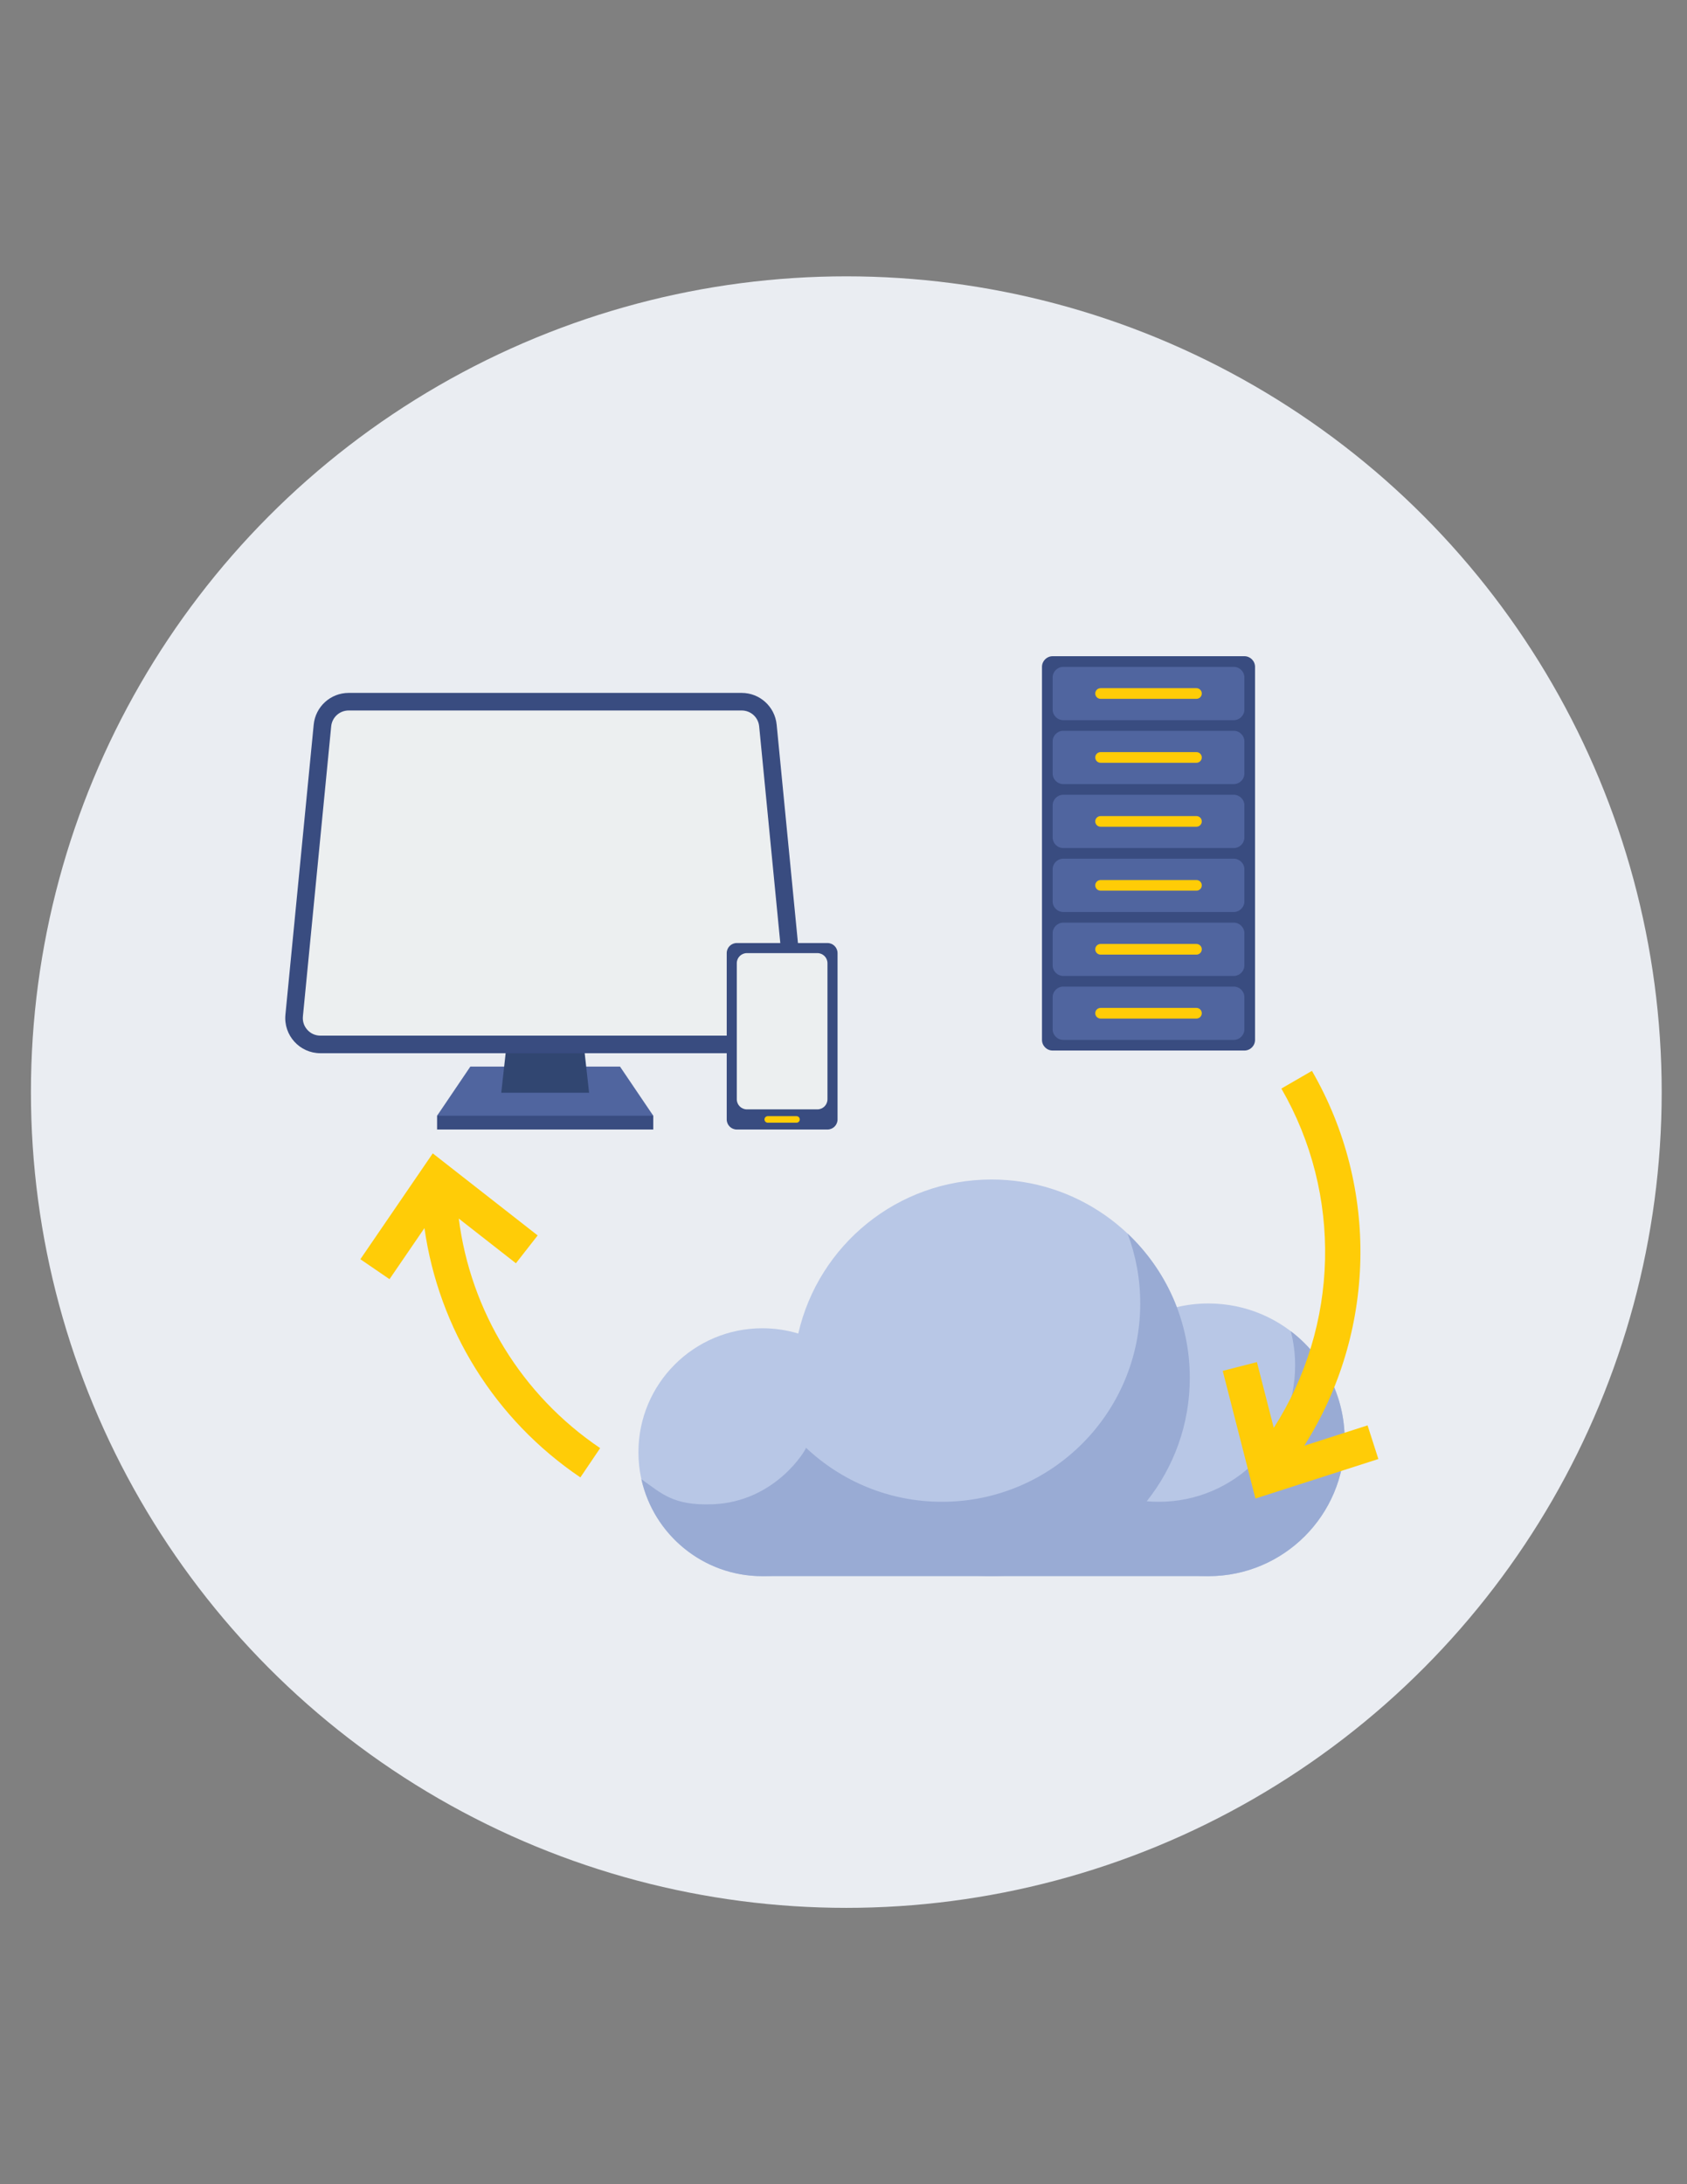 <?xml version="1.0" encoding="utf-8"?>
<!-- Generator: Adobe Illustrator 16.0.0, SVG Export Plug-In . SVG Version: 6.00 Build 0)  -->
<!DOCTYPE svg PUBLIC "-//W3C//DTD SVG 1.0//EN" "http://www.w3.org/TR/2001/REC-SVG-20010904/DTD/svg10.dtd">
<svg version="1.0" id="Capa_1" xmlns="http://www.w3.org/2000/svg" xmlns:xlink="http://www.w3.org/1999/xlink" x="0px" y="0px"
	 width="612px" height="792px" viewBox="0 0 612 792" enable-background="new 0 0 612 792" xml:space="preserve">
<rect x="0" y="0" width="612" height="792" fill="#808080" stroke="none"/>
<g id="svg142" xmlns:rdf="http://www.w3.org/1999/02/22-rdf-syntax-ns#" xmlns:inkscape="http://www.inkscape.org/namespaces/inkscape" xmlns:cc="http://creativecommons.org/ns#" xmlns:svg="http://www.w3.org/2000/svg" xmlns:sodipodi="http://sodipodi.sourceforge.net/DTD/sodipodi-0.dtd" xmlns:dc="http://purl.org/dc/elements/1.1/" inkscape:version="1.0 (4035a4fb49, 2020-05-01)" sodipodi:docname="icon_domiciliacion.svg">
	
		<sodipodi:namedview  id="namedview144" inkscape:zoom="8.257342" guidetolerance="10" bordercolor="#666666" inkscape:cy="21.197837" borderopacity="1" gridtolerance="10" objecttolerance="10" inkscape:cx="35.632525" showgrid="false" pagecolor="#ffffff" inkscape:current-layer="svg142" inkscape:pageopacity="0" inkscape:pageshadow="2" inkscape:window-height="705" inkscape:window-width="1366" inkscape:window-x="-8" inkscape:window-y="-8" inkscape:window-maximized="1" inkscape:document-rotation="0">
		</sodipodi:namedview>
	
		<circle id="circle87" vector-effect="non-scaling-stroke" opacity="0.93" fill="#F2F5FA" enable-background="new    " cx="307.02" cy="396" r="295.8"/>
</g>
<g display="none">
	<path display="inline" fill="#2AABFF" d="M460.34,387.342c0.595-38.474-11.263-71.787-34.995-99.022
		c-12.241-14.59-27.685-27.068-46.352-37.267c-24.185-13.743-49.092-20.485-74.169-20.353c-25.074-0.133-49.983,6.609-74.168,20.353
		c-18.665,10.198-34.11,22.677-46.35,37.267c-23.733,27.235-35.59,60.548-34.995,99.021c-0.279,15.421,1.897,30.64,6.239,45.174
		c9.445,34.563,29.411,62.136,58.769,82.242c9.847,7.08,20.617,13.09,32.174,17.806c7.653,4.041,14.592,8.681,20.953,14.274
		c3.328,3.316,6.651,6.637,9.972,9.96c6.608,6.952,13.511,13.633,20.321,20.399c1.276,1.282,2.551,2.565,3.826,3.849
		c0.46,0.463,0.877,0.971,1.342,1.57c0.5,0.729,1.021,1.604,1.774,2.686c0.049-0.063,0.096-0.122,0.144-0.184
		c0.051,0.062,0.097,0.121,0.146,0.184c0.754-1.082,1.275-1.957,1.775-2.686c0.465-0.601,0.882-1.107,1.342-1.57
		c1.274-1.281,2.55-2.563,3.825-3.847c6.81-6.769,13.713-13.448,20.321-20.401c3.319-3.324,6.645-6.645,9.972-9.96
		c6.36-5.595,13.3-10.233,20.953-14.274c11.557-4.716,22.327-10.726,32.175-17.806c29.355-20.107,49.322-47.679,58.767-82.242
		C458.442,417.98,460.618,402.764,460.34,387.342z M420.199,393.701c-0.863,16.396-4.977,31.66-11.632,45.279
		c-18.602,37.487-57.3,63.758-101.342,64.617c-0.013,0.001-0.026,0.001-0.041,0.001c-0.286,0.007-0.576,0.01-0.863,0.012
		c-0.307,0.003-0.611,0.008-0.917,0.009c-0.193,0.001-0.386-0.001-0.581,0c-0.193-0.001-0.386,0.001-0.579,0
		c-0.305-0.001-0.61-0.006-0.915-0.009c-0.29-0.002-0.577-0.006-0.865-0.012c-0.014,0-0.029,0-0.042-0.001
		c-44.042-0.859-82.741-27.131-101.339-64.62c-6.657-13.618-10.771-28.881-11.632-45.276c-0.064-1.596-0.098-3.202-0.095-4.814
		c0.124-59.918,42.442-105.439,94.928-114.945c0.146-0.026,0.292-0.053,0.439-0.079c0.254-0.045,0.51-0.089,0.766-0.133
		c0.316-0.053,0.633-0.106,0.95-0.157c0.094-0.015,0.187-0.03,0.281-0.045c5.618-0.887,11.371-1.372,17.23-1.419
		c0.005,0,0.012,0,0.017,0c0.287-0.002,0.57-0.002,0.856-0.002c0.287,0,0.572,0,0.859,0.002c0.005,0,0.009,0,0.017,0
		c5.858,0.047,11.613,0.532,17.229,1.419c0.097,0.015,0.188,0.03,0.283,0.045c0.315,0.05,0.633,0.104,0.948,0.157
		c0.257,0.043,0.513,0.087,0.768,0.133c0.146,0.026,0.292,0.052,0.438,0.079c52.484,9.506,94.804,55.027,94.929,114.945
		C420.297,390.499,420.265,392.105,420.199,393.701z"/>
	<path display="inline" fill="#2AABFF" d="M329.127,454.172h-0.068c-4.825-0.001-5.166-0.334-5.166-5.28
		c-0.004-25.222-0.002-50.443-0.002-75.666l0,0c0-1.945-1.576-3.522-3.522-3.522h-46.749v2.93c0,4.133,3.422,7.445,7.551,7.313
		c0.026-0.001,0.052-0.002,0.077-0.002c2.65-0.089,3.694,1.214,3.692,3.735c-0.015,22.249-0.02,44.498,0.007,66.747
		c0.002,2.771-1.313,3.867-3.996,3.768c-0.024-0.001-0.048-0.003-0.074-0.003c-3.985-0.146-7.295,3.046-7.295,7.032v3.546h62.434
		v-3.703C336.014,457.26,332.931,454.174,329.127,454.172z"/>
	<path display="inline" fill="#2AABFF" d="M304.396,353.765c11.701-0.028,21.66-9.89,21.708-21.49
		c0.049-12.214-9.657-21.983-21.783-21.922c-11.968,0.061-21.711,9.675-21.654,21.37
		C282.724,344.018,292.363,353.795,304.396,353.765z"/>
</g>
<g display="none">
	<g display="inline">
		<linearGradient id="SVGID_1_" gradientUnits="userSpaceOnUse" x1="316.825" y1="536.322" x2="316.825" y2="237.584">
			<stop  offset="0" style="stop-color:#0078CE"/>
			<stop  offset="1" style="stop-color:#2C82DB"/>
		</linearGradient>
		<path fill="url(#SVGID_1_)" d="M491.544,352.168c-9.138-46.981-50.491-82.453-100.146-82.453c-17.407,0-33.793,4.37-48.131,12.056
			c-20.763-26.868-53.282-44.188-89.865-44.188c-62.702,0-113.533,50.831-113.533,113.533c0,0.585,0.036,1.162,0.044,1.744
			c-29,9.622-49.925,36.945-49.925,69.173c0,40.252,32.631,72.883,72.884,72.883h109.433c23.114,25.438,56.461,41.406,93.535,41.406
			c37.077,0,70.423-15.969,93.536-41.406h11.401c40.251,0,72.885-32.631,72.885-72.883
			C543.663,388.997,521.677,361.112,491.544,352.168z"/>
		<linearGradient id="SVGID_2_" gradientUnits="userSpaceOnUse" x1="316.826" y1="522.492" x2="316.826" y2="242.771">
			<stop  offset="0" style="stop-color:#0082D1"/>
			<stop  offset="0.5" style="stop-color:#00ABE3"/>
			<stop  offset="1" style="stop-color:#3AC2ED"/>
		</linearGradient>
		<path fill="url(#SVGID_2_)" d="M365.842,522.492c-34.075,0-66.768-14.473-89.699-39.703l-1.541-1.699h-2.296H162.873
			c-37.328,0-67.695-21.727-67.695-59.055c0-29.23,18.635-55.048,46.37-64.251l3.596-1.195l-0.045-3.79
			c-0.004-0.297-0.01-0.591-0.022-0.888c-0.01-0.265-0.018-0.527-0.018-0.792c0-59.742,48.602-108.347,108.344-108.347
			c33.792,0,65.051,15.371,85.764,42.172l2.683,3.473l3.87-2.072c13.965-7.485,29.757-11.442,45.68-11.442
			c46.259,0,86.233,32.913,95.052,78.257l0.601,3.087l3.02,0.895c28.501,8.458,48.404,35.141,48.404,64.895
			c0,37.328-30.37,59.055-67.696,59.055h-11.401h-2.294l-1.541,1.699C432.609,508.02,399.918,522.492,365.842,522.492
			L365.842,522.492z"/>
		<g>
			<path fill="#BAE9F8" d="M425.953,298.186c22.858,10.762,49.519,37.008,55.797,57.941l-0.386-1.979
				c-8.352-42.911-46.185-74.058-89.966-74.058c-15.072,0-30.018,3.742-43.229,10.825l-3.813,2.042
				C379.537,284.41,415.399,293.216,425.953,298.186z"/>
			<path fill="#BAE9F8" d="M337.096,290.751l-2.035-2.637c-19.719-25.521-49.484-40.157-81.656-40.157
				c-56.884,0-103.163,46.28-103.163,103.16c10.167-44.641,33.108-70.41,65.63-84.854
				C227.353,261.163,282.193,239.684,337.096,290.751z"/>
		</g>
	</g>
	
		<ellipse display="inline" fill-rule="evenodd" clip-rule="evenodd" fill="#F7ED77" cx="308.864" cy="465.518" rx="106.799" ry="108.256"/>
	<path display="inline" fill-rule="evenodd" clip-rule="evenodd" fill="#051866" d="M310.828,357.263
		c60.069,0,108.765,48.696,108.765,108.764c0,60.07-48.695,108.764-108.765,108.764c-60.068,0-108.764-48.693-108.764-108.764
		C202.064,405.959,250.76,357.263,310.828,357.263L310.828,357.263z M316.708,369.774v41.578h32.971
		C342.252,388.949,330.396,373.295,316.708,369.774L316.708,369.774z M316.708,423.111v37.037h41.065
		c-0.385-13.238-2.057-25.758-4.76-37.037H316.708L316.708,423.111z M316.708,471.906v37.039h36.306
		c2.703-11.283,4.375-23.803,4.76-37.039H316.708L316.708,471.906z M316.708,520.703v41.576
		c13.688-3.521,25.547-19.174,32.971-41.576H316.708L316.708,520.703z M304.949,562.279v-41.576h-32.971
		C279.402,543.105,291.262,558.762,304.949,562.279L304.949,562.279z M304.949,508.945v-37.039h-41.066
		c0.385,13.236,2.058,25.756,4.76,37.039H304.949L304.949,508.945z M304.949,460.148v-37.037h-36.307
		c-2.703,11.279-4.375,23.799-4.76,37.037H304.949L304.949,460.148z M304.949,411.352v-41.578
		c-13.688,3.521-25.547,19.175-32.971,41.578H304.949L304.949,411.352z M223.813,508.945h32.979
		c-2.664-11.463-4.293-23.943-4.67-37.039h-38.125C214.789,485.143,218.238,497.662,223.813,508.945L223.813,508.945z
		 M364.863,508.945h32.979c5.576-11.283,9.024-23.803,9.815-37.039h-38.124C369.156,485.002,367.525,497.482,364.863,508.945
		L364.863,508.945z M390.964,520.703h-29.305c-4.728,15.008-11.341,27.734-19.237,37.064
		C362.325,550.914,379.298,537.766,390.964,520.703L390.964,520.703z M259.998,520.703h-29.306
		c11.665,17.063,28.64,30.211,48.544,37.064C271.336,548.438,264.725,535.711,259.998,520.703L259.998,520.703z M230.692,411.352
		h29.306c4.727-15.01,11.338-27.735,19.238-37.064C259.332,381.14,242.359,394.288,230.692,411.352L230.692,411.352z
		 M361.659,411.352h29.305c-11.666-17.063-28.639-30.211-48.542-37.064C350.318,383.617,356.932,396.342,361.659,411.352
		L361.659,411.352z M397.842,423.111h-32.979c2.666,11.461,4.293,23.941,4.67,37.037h38.124
		C406.866,446.912,403.42,434.391,397.842,423.111L397.842,423.111z M256.793,423.111h-32.979
		c-5.575,11.279-9.024,23.801-9.815,37.037h38.125C252.5,447.053,254.129,434.572,256.793,423.111z"/>
</g>
<g display="none">
	<g display="inline">
		<linearGradient id="SVGID_3_" gradientUnits="userSpaceOnUse" x1="316.825" y1="536.322" x2="316.825" y2="237.584">
			<stop  offset="0" style="stop-color:#0078CE"/>
			<stop  offset="1" style="stop-color:#2C82DB"/>
		</linearGradient>
		<path fill="url(#SVGID_3_)" d="M491.544,352.168c-9.138-46.981-50.491-82.453-100.146-82.453c-17.407,0-33.793,4.37-48.131,12.056
			c-20.763-26.868-53.282-44.188-89.865-44.188c-62.701,0-113.533,50.831-113.533,113.533c0,0.585,0.035,1.162,0.044,1.744
			c-28.999,9.622-49.925,36.945-49.925,69.173c0,40.252,32.631,72.883,72.885,72.883h109.433
			c23.114,25.438,56.461,41.406,93.535,41.406c37.077,0,70.423-15.969,93.536-41.406h11.401c40.251,0,72.885-32.631,72.885-72.883
			C543.663,388.997,521.677,361.112,491.544,352.168z"/>
		<linearGradient id="SVGID_4_" gradientUnits="userSpaceOnUse" x1="316.826" y1="522.492" x2="316.826" y2="242.771">
			<stop  offset="0" style="stop-color:#0082D1"/>
			<stop  offset="0.5" style="stop-color:#00ABE3"/>
			<stop  offset="1" style="stop-color:#3AC2ED"/>
		</linearGradient>
		<path fill="url(#SVGID_4_)" d="M365.842,522.492c-34.075,0-66.768-14.473-89.699-39.703l-1.541-1.699h-2.296H162.873
			c-37.328,0-67.695-21.727-67.695-59.055c0-29.23,18.635-55.048,46.369-64.251l3.596-1.195l-0.045-3.79
			c-0.004-0.297-0.01-0.591-0.021-0.888c-0.011-0.265-0.018-0.527-0.018-0.792c0-59.742,48.602-108.347,108.344-108.347
			c33.792,0,65.051,15.371,85.764,42.172l2.683,3.473l3.87-2.072c13.965-7.485,29.757-11.442,45.68-11.442
			c46.259,0,86.233,32.913,95.052,78.257l0.601,3.087l3.02,0.895c28.501,8.458,48.404,35.141,48.404,64.895
			c0,37.328-30.37,59.055-67.696,59.055h-11.401h-2.294l-1.541,1.699C432.609,508.02,399.918,522.492,365.842,522.492
			L365.842,522.492z"/>
		<g>
			<path fill="#BAE9F8" d="M425.953,298.186c22.858,10.762,49.519,37.008,55.797,57.941l-0.386-1.979
				c-8.352-42.911-46.185-74.058-89.966-74.058c-15.072,0-30.018,3.742-43.229,10.825l-3.813,2.042
				C379.537,284.41,415.399,293.216,425.953,298.186z"/>
			<path fill="#BAE9F8" d="M337.096,290.751l-2.035-2.637c-19.719-25.521-49.484-40.157-81.656-40.157
				c-56.885,0-103.163,46.28-103.163,103.16c10.167-44.641,33.108-70.41,65.63-84.854
				C227.353,261.163,282.193,239.684,337.096,290.751z"/>
		</g>
	</g>
	<g display="inline">
		<g>
			<g>
				<g>
					<path fill="#2F4C29" d="M379.185,581.718H243.989c-8.152,0-14.762-7.945-14.762-17.745V466.42
						c0-9.8,6.609-17.744,14.762-17.744h135.195c8.153,0,14.762,7.944,14.762,17.744v97.553
						C393.946,573.772,387.338,581.718,379.185,581.718z"/>
				</g>
			</g>
		</g>
		<g>
			<g>
				<g>
					<path fill="#2F4C29" d="M366.687,450.559h-21.448V417.72c0-20.859-14.896-37.829-33.208-37.829h-0.887
						c-18.312,0-33.209,16.97-33.209,37.829v32.839h-21.447V417.72c0-33.685,24.519-61.088,54.656-61.088h0.887
						c30.137,0,54.656,27.403,54.656,61.088V450.559z"/>
				</g>
			</g>
		</g>
		<g>
			<g>
				<g>
					<ellipse fill="#FFFFFF" cx="311.372" cy="502.868" rx="12.01" ry="13.024"/>
				</g>
			</g>
		</g>
	</g>
	<g display="inline">
		<g>
			<g>
				<polygon fill="#FFFFFF" points="315.421,508.924 306.896,508.924 299.791,541.543 322.525,541.543 				"/>
			</g>
		</g>
	</g>
</g>
<g display="none">
	<g display="inline">
		<linearGradient id="SVGID_5_" gradientUnits="userSpaceOnUse" x1="255.318" y1="480.555" x2="255.318" y2="230.823">
			<stop  offset="0" style="stop-color:#61D6F8"/>
			<stop  offset="1" style="stop-color:#A7E9FC"/>
		</linearGradient>
		<path fill="url(#SVGID_5_)" d="M396.398,327.452c0.073-1.083,0.123-2.173,0.123-3.275c0-26.638-21.595-48.234-48.237-48.234
			c-9.649,0-18.628,2.845-26.167,7.725c-5.994-30.131-32.575-52.845-64.465-52.845c-25.445,0-47.497,14.466-58.425,35.614
			c-3.768-0.725-7.649-1.121-11.624-1.121c-33.053,0-60.103,26.245-62.444,59.505c-29.561,4.263-52.279,29.689-52.279,60.432
			c0,33.727,27.343,61.07,61.072,61.07h19.041c10.753,18.252,30.596,30.506,53.313,30.506c20.267,0,38.255-9.747,49.537-24.809
			c11.255,17.178,30.664,28.535,52.735,28.535c24.429,0,45.596-13.909,56.053-34.232h12.055c33.728,0,61.072-27.343,61.072-61.07
			C437.756,358.424,420.448,335.654,396.398,327.452z"/>
		<linearGradient id="SVGID_6_" gradientUnits="userSpaceOnUse" x1="255.316" y1="469.434" x2="255.316" y2="234.998">
			<stop  offset="0" style="stop-color:#81DEFC"/>
			<stop  offset="1" style="stop-color:#DEF7FC"/>
		</linearGradient>
		<path fill="url(#SVGID_6_)" d="M308.576,469.434c-19.902,0-38.313-9.96-49.249-26.649l-3.261-4.975l-3.566,4.761
			c-11.014,14.705-27.851,23.137-46.197,23.137c-20.328,0-39.381-10.901-49.72-28.451l-1.208-2.056h-2.384H133.95
			c-31.375,0-56.901-18.573-56.901-49.948c0-28.091,20.938-52.297,48.705-56.304l3.328-0.48l0.236-3.354
			c2.198-31.194,27.799-55.627,58.286-55.627c3.572,0,7.217,0.352,10.833,1.048l3.063,0.588l1.433-2.769
			c10.629-20.576,31.596-33.357,54.719-33.357c29.281,0,54.668,20.812,60.373,49.484l1.2,6.027l5.156-3.337
			c7.133-4.617,15.398-7.054,23.903-7.054c24.299,0,44.066,19.763,44.066,44.06c0,0.867-0.035,1.82-0.114,2.996l-0.216,3.194
			l3.031,1.034c23.048,7.858,38.531,29.5,38.531,53.852c0,31.375-25.525,49.948-56.899,49.948h-12.054h-2.545l-1.165,2.262
			C350.773,457.185,330.716,469.434,308.576,469.434L308.576,469.434z"/>
		<g>
			<path fill="#F5FDFE" d="M360.552,295.11c11.32,4.795,25.672,21.078,27.257,35.709l0.264-3.926
				c0.073-1.052,0.104-1.916,0.104-2.718c0-21.996-17.896-39.889-39.896-39.889c-7.699,0-15.179,2.207-21.631,6.385l-7.998,5.175
				C338.779,288.692,356.778,293.512,360.552,295.11z"/>
			<path fill="#F5FDFE" d="M257.651,247.507c23.329,0,48.236,20.216,57.662,44.716l0.001,0.004l-1.378-6.932
				c-5.318-26.728-28.989-46.129-56.286-46.129c-21.552,0-41.098,11.916-51.012,31.099l-0.493,0.955
				C218.246,256.516,240.333,247.507,257.651,247.507z"/>
			<path fill="#F5FDFE" d="M158.719,292.641c7.932-6.657,28.55-16.993,40.866-17.64l-1.931-0.371
				c-3.354-0.645-6.736-0.971-10.054-0.971c-28.306,0-52.077,22.73-54.122,51.748l-0.041,0.583
				C140.229,310.442,149.18,300.647,158.719,292.641z"/>
		</g>
	</g>
	<g display="inline">
		<linearGradient id="SVGID_7_" gradientUnits="userSpaceOnUse" x1="353.415" y1="533.233" x2="353.415" y2="292.957">
			<stop  offset="0" style="stop-color:#0078CE"/>
			<stop  offset="1" style="stop-color:#2C82DB"/>
		</linearGradient>
		<path fill="url(#SVGID_7_)" d="M493.942,385.118c-7.351-37.787-40.612-66.316-80.549-66.316c-14,0-27.179,3.515-38.711,9.695
			c-16.7-21.609-42.855-35.54-72.28-35.54c-50.431,0-91.315,40.884-91.315,91.315c0,0.47,0.03,0.934,0.035,1.403
			c-23.323,7.739-40.153,29.715-40.153,55.635c0,32.375,26.245,58.621,58.621,58.621h88.016
			c18.593,20.458,45.413,33.303,75.231,33.303c29.821,0,56.642-12.845,75.231-33.303h9.17c32.374,0,58.621-26.246,58.621-58.621
			C535.86,414.739,518.178,392.311,493.942,385.118z"/>
		<linearGradient id="SVGID_8_" gradientUnits="userSpaceOnUse" x1="353.415" y1="522.11" x2="353.415" y2="297.13">
			<stop  offset="0" style="stop-color:#0082D1"/>
			<stop  offset="0.5" style="stop-color:#00ABE3"/>
			<stop  offset="1" style="stop-color:#3AC2ED"/>
		</linearGradient>
		<path fill="url(#SVGID_8_)" d="M392.838,522.11c-27.407,0-53.7-11.641-72.144-31.935l-1.241-1.367h-1.847h-88.016
			c-30.024,0-54.447-17.474-54.447-47.497c0-23.509,14.986-44.274,37.294-51.676l2.892-0.961l-0.036-3.049
			c-0.002-0.239-0.008-0.476-0.019-0.714c-0.008-0.213-0.013-0.424-0.013-0.637c0-48.051,39.091-87.144,87.141-87.144
			c27.179,0,52.321,12.363,68.981,33.919l2.158,2.792l3.112-1.667c11.23-6.02,23.934-9.203,36.739-9.203
			c37.207,0,69.358,26.472,76.451,62.943l0.483,2.482l2.428,0.719c22.924,6.802,38.931,28.266,38.931,52.195
			c0,30.023-24.425,47.497-54.447,47.497h-9.17h-1.847l-1.238,1.367C446.541,510.47,420.245,522.11,392.838,522.11L392.838,522.11z"
			/>
		<g>
			<path fill="#BAE9F8" d="M441.187,341.7c18.384,8.656,39.827,29.765,44.876,46.602l-0.311-1.591
				c-6.715-34.513-37.145-59.566-72.358-59.566c-12.121,0-24.143,3.01-34.769,8.707l-3.068,1.642
				C403.854,330.62,432.698,337.703,441.187,341.7z"/>
			<path fill="#BAE9F8" d="M369.719,335.72l-1.638-2.121c-15.86-20.527-39.8-32.298-65.675-32.298
				c-45.753,0-82.976,37.223-82.976,82.972c8.179-35.904,26.63-56.63,52.788-68.249C281.451,311.922,325.561,294.646,369.719,335.72
				z"/>
		</g>
	</g>
</g>
<g id="Element_6_">
	<g>
		<path fill="#B8C7E6" d="M438.373,472.643c-3.941,0-7.775,0.463-11.45,1.334c-10.328-27.061-36.523-46.284-67.21-46.284
			c-34.2,0-62.824,23.873-70.118,55.861c-4.128-1.248-8.504-1.922-13.039-1.922c-24.825,0-44.95,20.123-44.95,44.947
			c0,24.826,20.125,44.95,44.95,44.95c14.617,0,27.603-6.979,35.812-17.786c12.648,11.074,29.212,17.786,47.345,17.786
			c16.357,0,31.438-5.465,43.52-14.664c8.961,9.055,21.396,14.664,35.141,14.664c27.307,0,49.444-22.137,49.444-49.443
			C487.817,494.778,465.68,472.643,438.373,472.643z"/>
		<path fill="#99ABD4" d="M468.264,482.7c1.026,3.968,1.573,8.128,1.573,12.415c0,27.308-22.137,49.443-49.444,49.443
			c-1.477,0-2.94-0.067-4.384-0.194c9.776-12.282,15.62-27.835,15.62-44.754c0-20.619-8.679-39.208-22.579-52.32
			c2.972,7.884,4.6,16.427,4.6,25.353c0,39.718-32.197,71.916-71.917,71.916c-19.101,0-36.46-7.447-49.337-19.595
			c0.159,0.423-10.895,19.595-33.819,20.494c-14.379,0.564-18.581-3.937-25.902-9.109c4.461,20.128,22.413,35.181,43.882,35.181
			h161.816c27.307,0,49.444-22.137,49.444-49.443C487.817,506.011,480.146,491.732,468.264,482.7z"/>
	</g>
	<g>
		<g>
			<polygon fill="#394C80" points="224.925,391.743 170.627,391.743 158.563,404.578 158.563,409.569 236.99,409.569 
				236.99,404.578 			"/>
			<polygon fill="#50659F" points="224.925,386.752 170.627,386.752 158.563,404.578 236.99,404.578 			"/>
			<polygon fill="#314671" points="210.522,367.561 185.029,367.561 181.842,396.24 213.708,396.24 			"/>
			<path fill="#394C80" d="M292.009,367.916L281.75,262.759c-0.638-6.53-6.126-11.509-12.687-11.509H126.488
				c-6.56,0-12.049,4.979-12.686,11.509l-10.259,105.157c-0.732,7.493,5.157,13.984,12.687,13.984h163.093
				C286.851,381.9,292.739,375.409,292.009,367.916z"/>
			<path fill="#ECEFF0" d="M116.23,375.526c-1.821,0-3.498-0.741-4.721-2.09c-1.224-1.348-1.8-3.089-1.622-4.901l10.259-105.156
				c0.32-3.281,3.046-5.754,6.342-5.754h142.575c3.297,0,6.023,2.473,6.343,5.754l10.26,105.156c0.177,1.812-0.4,3.553-1.623,4.901
				c-1.224,1.349-2.9,2.09-4.721,2.09H116.23z"/>
		</g>
		<g>
			<path fill="#394C80" d="M300.185,341.949h-32.896c-2.019,0-3.655,1.637-3.655,3.655v60.311c0,2.018,1.636,3.655,3.655,3.655
				h32.896c2.02,0,3.656-1.638,3.656-3.655v-60.311C303.84,343.585,302.205,341.949,300.185,341.949z"/>
			<path fill="#ECEFF0" d="M296.529,345.604h-25.585c-2.019,0-3.655,1.637-3.655,3.656v49.343c0,2.02,1.637,3.657,3.655,3.657
				h25.585c2.02,0,3.655-1.638,3.655-3.657v-49.343C300.185,347.24,298.549,345.604,296.529,345.604z"/>
			<path fill="#FFCC07" d="M288.946,404.726h-10.418c-0.655,0-1.188,0.532-1.188,1.188s0.532,1.188,1.188,1.188h10.418
				c0.655,0,1.188-0.531,1.188-1.188S289.602,404.726,288.946,404.726z"/>
		</g>
	</g>
	<g>
		<path fill="#FFCC07" d="M166.428,441.857l20.732,16.209l7.891-10.092l-38.06-29.757l-26.261,38.381l10.573,7.234l12.672-18.521
			c5.173,36.492,25.499,69.406,56.573,90.4l7.172-10.617C189.205,505.83,170.709,475.447,166.428,441.857z"/>
		<path fill="#FFCC07" d="M496.116,516.848l-22.966,7.377c26.018-41.001,27.316-93.497,2.788-135.923l-11.092,6.413
			c22.211,38.415,20.958,85.982-2.756,123.033l-6.109-23.846l-12.41,3.18l11.86,46.291l44.602-14.326L496.116,516.848z"/>
	</g>
</g>
<g>
	<path fill="#394C80" d="M451.434,237.945h-69.562c-2.136,0-3.865,1.729-3.865,3.864v135.258c0,2.133,1.729,3.864,3.865,3.864
		h69.562c2.133,0,3.862-1.73,3.862-3.864V241.81C455.296,239.675,453.566,237.945,451.434,237.945z"/>
	<path fill="#50659F" d="M447.568,357.745h-61.833c-2.134,0-3.863,1.73-3.863,3.864v11.594c0,2.133,1.729,3.865,3.863,3.865h61.833
		c2.133,0,3.865-1.732,3.865-3.865v-11.594C451.434,359.475,449.701,357.745,447.568,357.745z"/>
	<path fill="#FFCC07" d="M434.043,365.474h-34.78c-1.068,0-1.933,0.865-1.933,1.932c0,1.067,0.864,1.933,1.933,1.933h34.78
		c1.065,0,1.933-0.865,1.933-1.933C435.976,366.338,435.108,365.474,434.043,365.474z"/>
	<path fill="#50659F" d="M447.568,334.557h-61.833c-2.134,0-3.863,1.73-3.863,3.865v11.594c0,2.134,1.729,3.864,3.863,3.864h61.833
		c2.133,0,3.865-1.73,3.865-3.864v-11.594C451.434,336.288,449.701,334.557,447.568,334.557z"/>
	<path fill="#FFCC07" d="M434.043,342.287h-34.78c-1.068,0-1.933,0.865-1.933,1.932c0,1.067,0.864,1.933,1.933,1.933h34.78
		c1.065,0,1.933-0.866,1.933-1.933C435.976,343.152,435.108,342.287,434.043,342.287z"/>
	<path fill="#50659F" d="M447.568,311.37h-61.833c-2.134,0-3.863,1.731-3.863,3.864v11.594c0,2.134,1.729,3.864,3.863,3.864h61.833
		c2.133,0,3.865-1.73,3.865-3.864v-11.594C451.434,313.101,449.701,311.37,447.568,311.37z"/>
	<path fill="#FFCC07" d="M434.043,319.1h-34.78c-1.068,0-1.933,0.865-1.933,1.932s0.864,1.932,1.933,1.932h34.78
		c1.065,0,1.933-0.865,1.933-1.932S435.108,319.1,434.043,319.1z"/>
	<path fill="#50659F" d="M447.568,288.184h-61.833c-2.134,0-3.863,1.73-3.863,3.864v11.593c0,2.135,1.729,3.865,3.863,3.865h61.833
		c2.133,0,3.865-1.73,3.865-3.865v-11.593C451.434,289.914,449.701,288.184,447.568,288.184z"/>
	<path fill="#FFCC07" d="M434.043,295.913h-34.78c-1.068,0-1.933,0.865-1.933,1.932c0,1.068,0.864,1.933,1.933,1.933h34.78
		c1.065,0,1.933-0.865,1.933-1.933C435.976,296.778,435.108,295.913,434.043,295.913z"/>
	<path fill="#50659F" d="M447.568,264.997h-61.833c-2.134,0-3.863,1.73-3.863,3.864v11.593c0,2.134,1.729,3.865,3.863,3.865h61.833
		c2.133,0,3.865-1.731,3.865-3.865v-11.593C451.434,266.727,449.701,264.997,447.568,264.997z"/>
	<path fill="#FFCC07" d="M434.043,272.726h-34.78c-1.068,0-1.933,0.865-1.933,1.932s0.864,1.933,1.933,1.933h34.78
		c1.065,0,1.933-0.865,1.933-1.933S435.108,272.726,434.043,272.726z"/>
	<path fill="#50659F" d="M447.568,241.81h-61.833c-2.134,0-3.863,1.73-3.863,3.865v11.593c0,2.134,1.729,3.865,3.863,3.865h61.833
		c2.133,0,3.865-1.731,3.865-3.865v-11.593C451.434,243.54,449.701,241.81,447.568,241.81z"/>
	<path fill="#FFCC07" d="M434.043,249.539h-34.78c-1.068,0-1.933,0.865-1.933,1.932c0,1.067,0.864,1.933,1.933,1.933h34.78
		c1.065,0,1.933-0.865,1.933-1.933C435.976,250.404,435.108,249.539,434.043,249.539z"/>
</g>
</svg>

